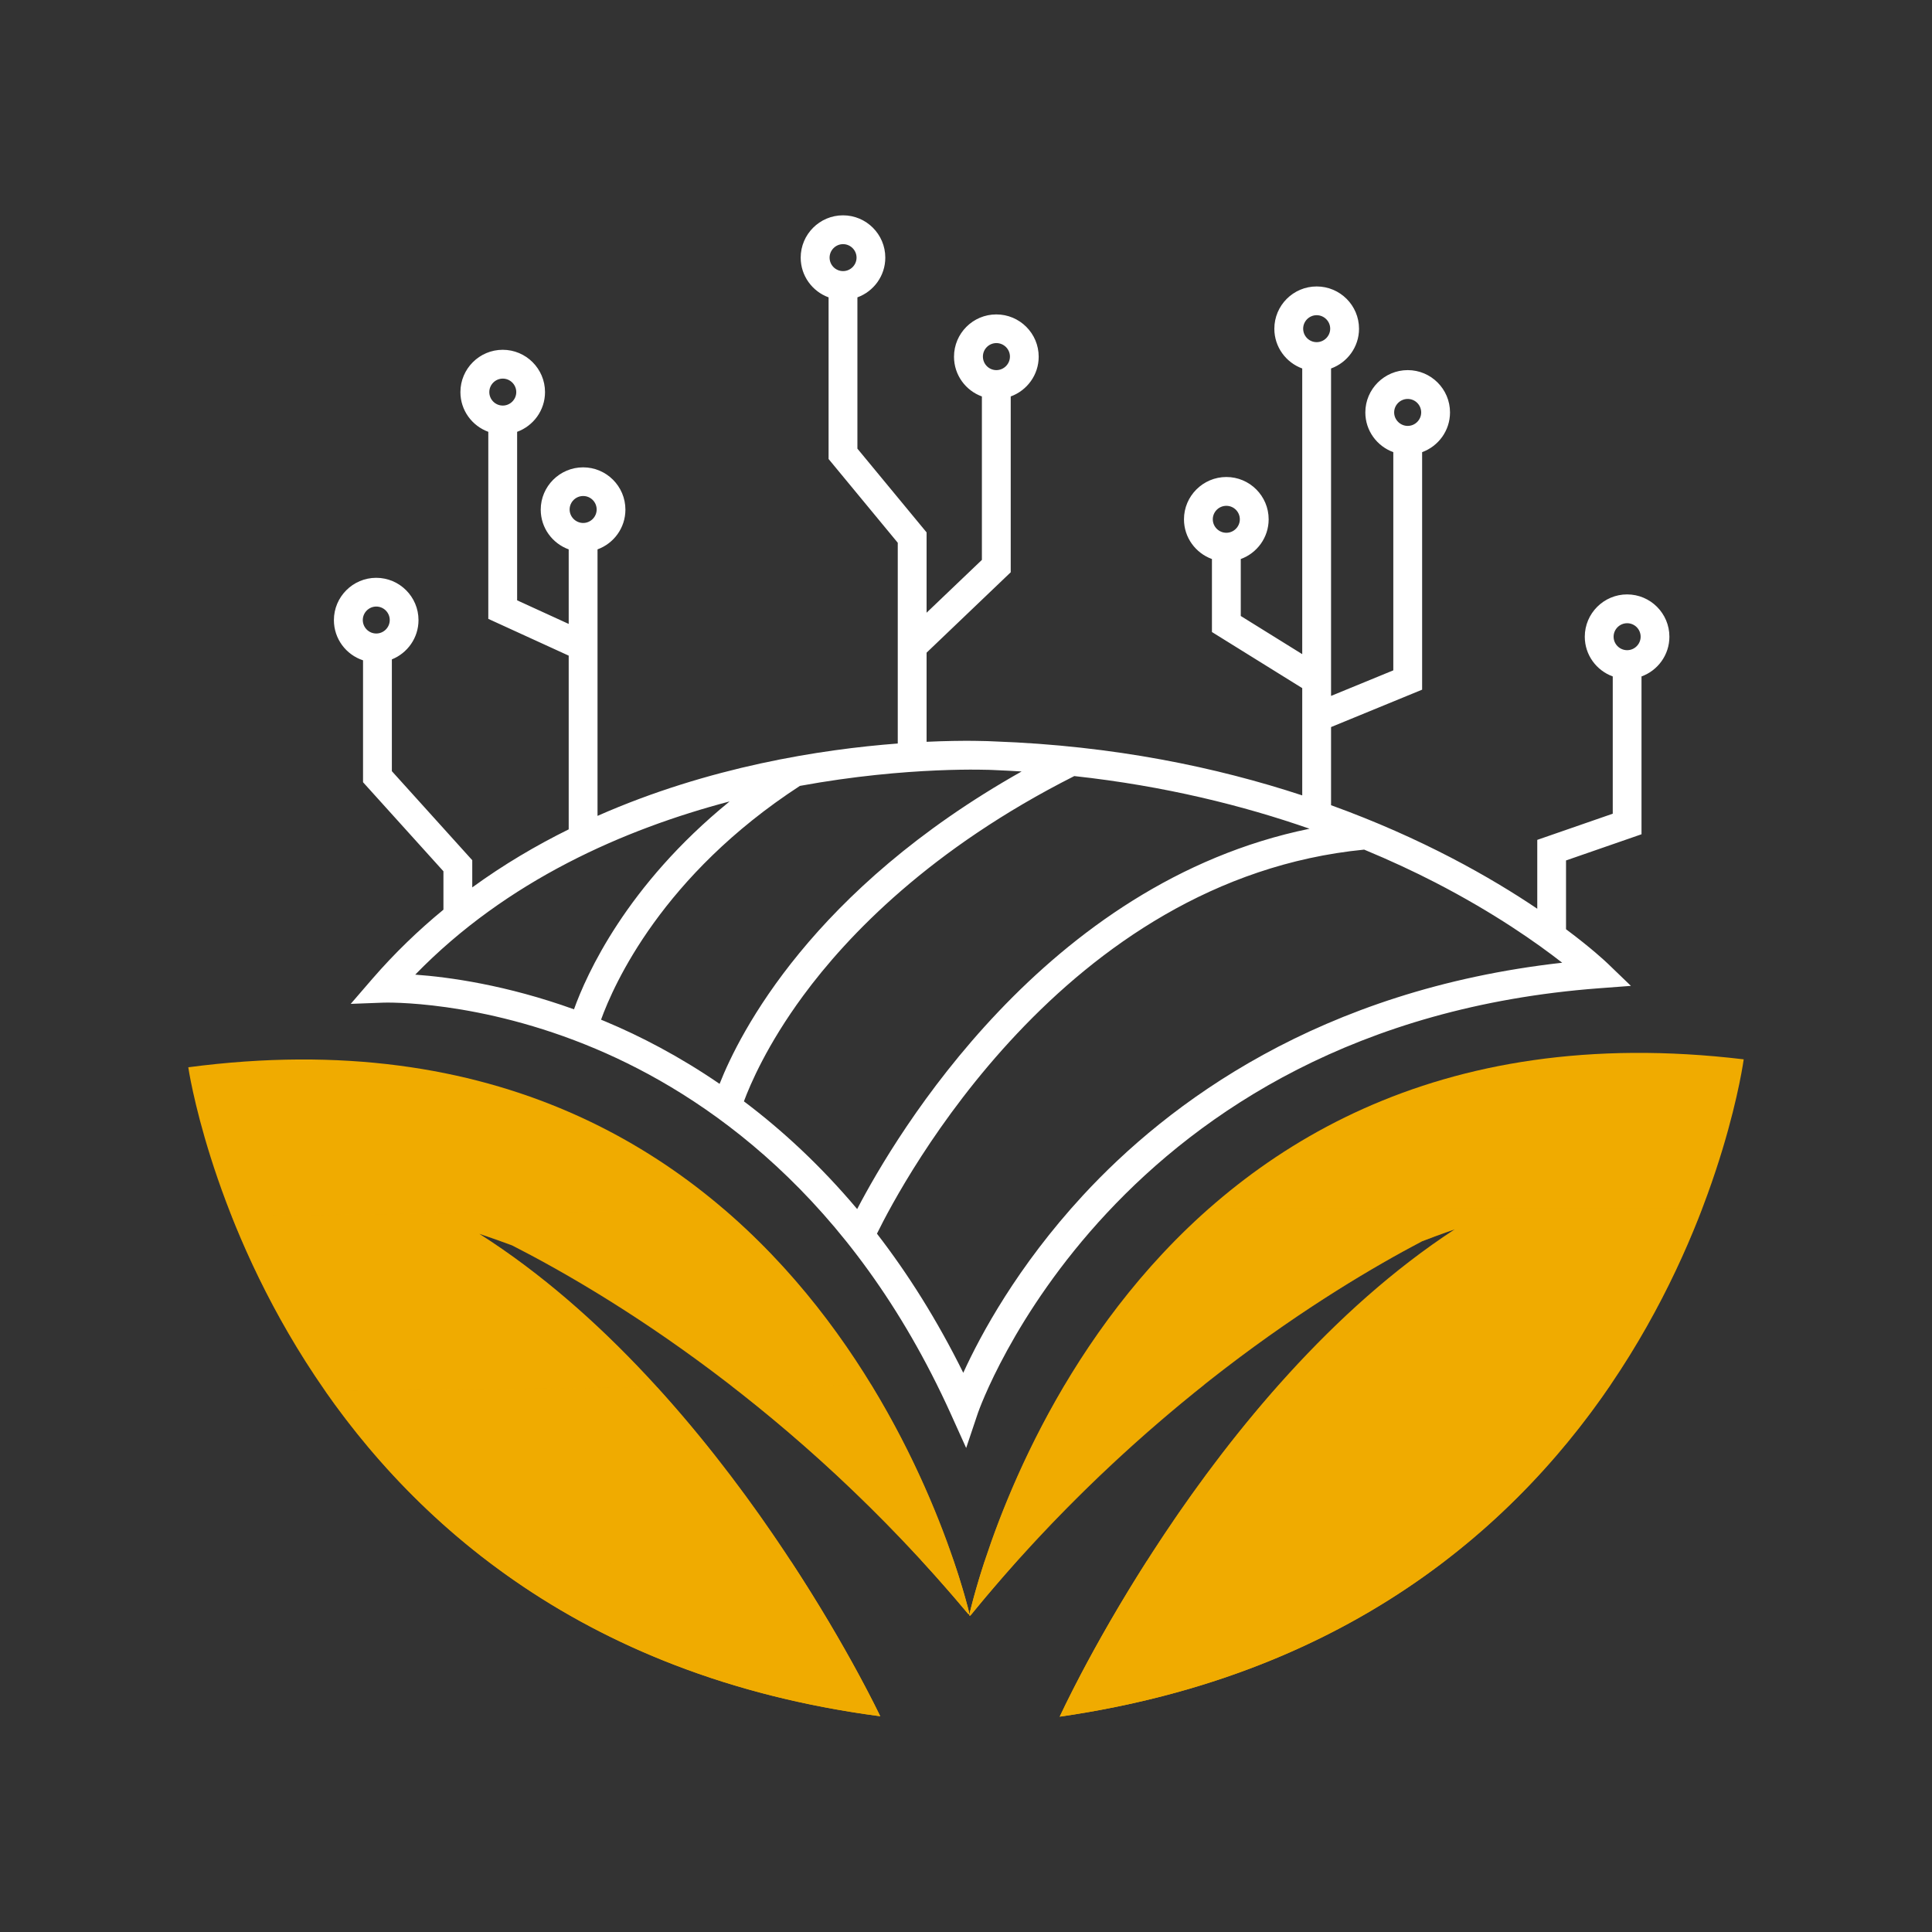 <svg xmlns="http://www.w3.org/2000/svg" id="_0__band-2" viewBox="0 0 248 248"><rect x="0" y="0" width="248" height="248" fill="#333333" stroke="none"/><path d="M24.17,137.01s10.6,73.01,88.82,83.3c0,0-19.63-41.71-51.48-61.94h0s1.67,.54,4.23,1.49c12.05,6.14,36.31,20.7,58.54,47.31,.06,.07,.17,.02,.15-.07-1.38-5.68-21.07-80.56-100.26-70.1Z" style="fill:#f0ab00;"></path><path d="M84.35,178.05l-42.58,.52c-5.51-7.89-9.37-15.75-12.03-22.47l63.29-.77c8.02,6.89,14.16,14.82,18.78,22.39l-17.87,.22c-11.48-8.9-21.65-14.73-28.2-18.07-2.56-.95-4.23-1.49-4.23-1.49h0c8.54,5.43,16.2,12.39,22.84,19.68Z" style="fill:#f0ab00; opacity:.4;"></path><g style="opacity:.7;"><path d="M84.35,178.06c6.89,7.57,12.69,15.49,17.22,22.41l-38.25,.47c-9.08-6.78-16.12-14.58-21.55-22.35l42.58-.52Z" style="fill:#f0ab00;"></path><path d="M111.81,177.72c5.32,8.7,8.65,16.91,10.56,22.49l-4.15,.05c-8.23-8.95-16.55-16.33-24.28-22.32l17.87-.22Z" style="fill:#f0ab00;"></path></g><g><path d="M101.57,200.46c7.38,11.26,11.42,19.84,11.42,19.84-21.11-2.78-37.29-10.13-49.67-19.38l38.25-.47Z" style="fill:#f0ab00;"></path><path d="M124.28,207.17c-2.01-2.4-4.03-4.7-6.06-6.91l4.15-.05c1.21,3.54,1.85,6.03,2.06,6.9,.02,.09-.09,.13-.15,.07Z" style="fill:#f0ab00;"></path></g><path d="M223.83,135.98s-9.71,73.13-87.8,84.38c0,0,19.12-41.94,50.72-62.56h0s-1.66,.56-4.22,1.54c-11.97,6.29-36.06,21.14-57.96,48.02-.06,.07-.17,.02-.15-.06,1.31-5.7,20.09-80.81,99.4-71.32Z" style="fill:#f0ab00;"></path><path d="M164.16,177.76h42.58c5.41-7.96,9.17-15.86,11.76-22.62h-63.3c-7.93,6.99-13.97,14.99-18.51,22.62h17.87c11.37-9.04,21.46-15,27.97-18.42,2.55-.99,4.22-1.55,4.22-1.55h0c-8.47,5.53-16.05,12.59-22.6,19.96Z" style="fill:#f0ab00; opacity:.4;"></path><g style="opacity:.7;"><path d="M164.15,177.77c-6.8,7.66-12.5,15.65-16.94,22.62h38.25c9-6.89,15.94-14.78,21.28-22.62h-42.58Z" style="fill:#f0ab00;"></path><path d="M136.69,177.77c-5.21,8.77-8.44,17.01-10.28,22.62h4.15c8.12-9.05,16.35-16.53,24-22.62h-17.87Z" style="fill:#f0ab00;"></path></g><g><path d="M147.21,200.38c-7.25,11.35-11.18,19.98-11.18,19.98,21.08-3.04,37.16-10.58,49.43-19.98h-38.25Z" style="fill:#f0ab00;"></path><path d="M124.58,207.37c1.98-2.43,3.97-4.75,5.97-6.99h-4.15c-1.17,3.56-1.78,6.05-1.98,6.92-.02,.09,.09,.13,.15,.06Z" style="fill:#f0ab00;"></path></g><path d="M208.87,76.3c-3,0-5.44,2.44-5.44,5.43,0,2.35,1.5,4.34,3.59,5.1v17.62l-9.69,3.36v8.84c-5.96-4.02-14.82-9.08-26.47-13.29v-10.03l11.69-4.8v-30.49c2.09-.76,3.58-2.76,3.58-5.1,0-3-2.44-5.43-5.43-5.43s-5.44,2.44-5.44,5.43c0,2.35,1.5,4.34,3.59,5.1v28.01l-7.99,3.28V47.3c2.09-.76,3.59-2.76,3.59-5.1,0-3-2.44-5.43-5.44-5.43s-5.43,2.44-5.43,5.43c0,2.35,1.5,4.34,3.58,5.1v36.67l-7.89-4.9v-7.31c2.09-.76,3.58-2.76,3.58-5.1,0-3-2.44-5.43-5.43-5.43s-5.44,2.44-5.44,5.43c0,2.35,1.5,4.34,3.59,5.1v9.37l11.59,7.2v13.77c-10.97-3.61-24.17-6.38-39.54-6.93-.5-.03-3.7-.18-8.68,.05v-11.44l10.8-10.32v-22.57c2.09-.76,3.59-2.76,3.59-5.1,0-3-2.44-5.43-5.44-5.43s-5.43,2.44-5.43,5.43c0,2.35,1.5,4.35,3.58,5.1v20.98l-7.1,6.78v-10.31l-8.88-10.75v-19.42c2.09-.76,3.58-2.76,3.58-5.1,0-3-2.44-5.43-5.43-5.43s-5.43,2.44-5.43,5.43c0,2.35,1.5,4.34,3.58,5.1v20.75l8.88,10.75v25.77c-9.84,.75-24.25,2.98-38.54,9.29v-34.21c2.09-.76,3.58-2.76,3.58-5.1,0-3-2.44-5.43-5.43-5.43s-5.44,2.44-5.44,5.43c0,2.35,1.5,4.34,3.59,5.1v9.57l-6.62-3.03v-21.63c2.09-.76,3.58-2.76,3.58-5.1,0-3-2.44-5.43-5.43-5.43s-5.43,2.44-5.43,5.43c0,2.35,1.5,4.34,3.58,5.1v24.01l10.32,4.72v22.3c-4.21,2.08-8.38,4.54-12.38,7.45v-3.49l-10.32-11.43v-14.35c2-.8,3.42-2.76,3.42-5.04,0-3-2.44-5.43-5.43-5.43s-5.43,2.44-5.43,5.43c0,2.41,1.57,4.45,3.74,5.16v15.65l10.32,11.43v4.93c-3.2,2.63-6.26,5.57-9.12,8.87l-2.78,3.22,4.26-.16c.12,0,12.23-.39,27.18,5.93,13.76,5.81,32.85,18.67,45.62,46.94l1.94,4.3,1.5-4.47c.17-.5,17.43-49.84,79.71-54.54l4.12-.31-2.98-2.87c-.27-.26-2.08-1.96-5.35-4.4v-8.83l9.69-3.36v-20.26c2.09-.76,3.58-2.76,3.58-5.1,0-3-2.44-5.43-5.43-5.43Zm-28.17-25.09c.96,0,1.73,.78,1.73,1.73s-.78,1.73-1.73,1.73-1.74-.78-1.74-1.73,.78-1.73,1.74-1.73Zm-23.28,17.18c-.96,0-1.74-.78-1.74-1.73s.78-1.73,1.74-1.73,1.73,.78,1.73,1.73-.78,1.73-1.73,1.73Zm11.59-27.93c.96,0,1.74,.78,1.74,1.73s-.78,1.73-1.74,1.73-1.73-.78-1.73-1.73,.78-1.73,1.73-1.73Zm-41.11,3.58c.96,0,1.74,.78,1.74,1.73s-.78,1.74-1.74,1.74-1.73-.78-1.73-1.74,.78-1.73,1.73-1.73Zm-19.68-9.24c-.96,0-1.73-.78-1.73-1.73s.78-1.73,1.73-1.73,1.73,.78,1.73,1.73-.78,1.73-1.73,1.73Zm-43.68,17.26c-.96,0-1.73-.78-1.73-1.73s.78-1.73,1.73-1.73,1.73,.78,1.73,1.73-.78,1.73-1.73,1.73Zm10.32,11.61c.96,0,1.73,.78,1.73,1.73s-.78,1.73-1.73,1.73-1.74-.78-1.74-1.73,.78-1.73,1.74-1.73Zm-26.56,17.65c-.96,0-1.73-.78-1.73-1.73s.78-1.73,1.73-1.73,1.73,.78,1.73,1.73-.78,1.73-1.73,1.73Zm45.34,21.57c-13.24,10.78-18.35,22.19-19.96,26.67-8.7-3.13-16.05-4.14-20.38-4.45,11.78-12.12,26.86-18.68,40.34-22.23Zm-16.49,28.01c1.65-4.57,7.88-18.54,25.53-30.02,13.98-2.56,24.53-2.05,24.78-2.04,1.25,.05,2.47,.12,3.68,.19-26.9,15.15-36.2,33.58-38.77,40.1-5.17-3.54-10.17-6.13-14.64-8-.2-.08-.39-.16-.58-.24Zm18.34,10.48c.81-2.18,2.98-7.28,7.62-13.58,5.68-7.72,16.33-18.86,34.79-28.18,11.65,1.27,21.78,3.82,30.2,6.76-33.96,6.95-53.13,39.34-58.07,48.82-4.73-5.62-9.67-10.16-14.53-13.82Zm43.5,12.09c-8.39,9.1-13.11,17.86-15.34,22.75-3.39-6.85-7.14-12.76-11.08-17.86,3.25-6.62,23.94-45.51,62.54-49.3,3.4,1.41,6.45,2.84,9.09,4.2,7.63,3.93,13.13,7.82,16.33,10.32-31.17,3.49-50.59,18.02-61.54,29.89Zm69.88-70.01c-.96,0-1.74-.78-1.74-1.73s.78-1.73,1.74-1.73,1.73,.78,1.73,1.73-.78,1.73-1.73,1.73Z" style="fill:#fff;"></path></svg>